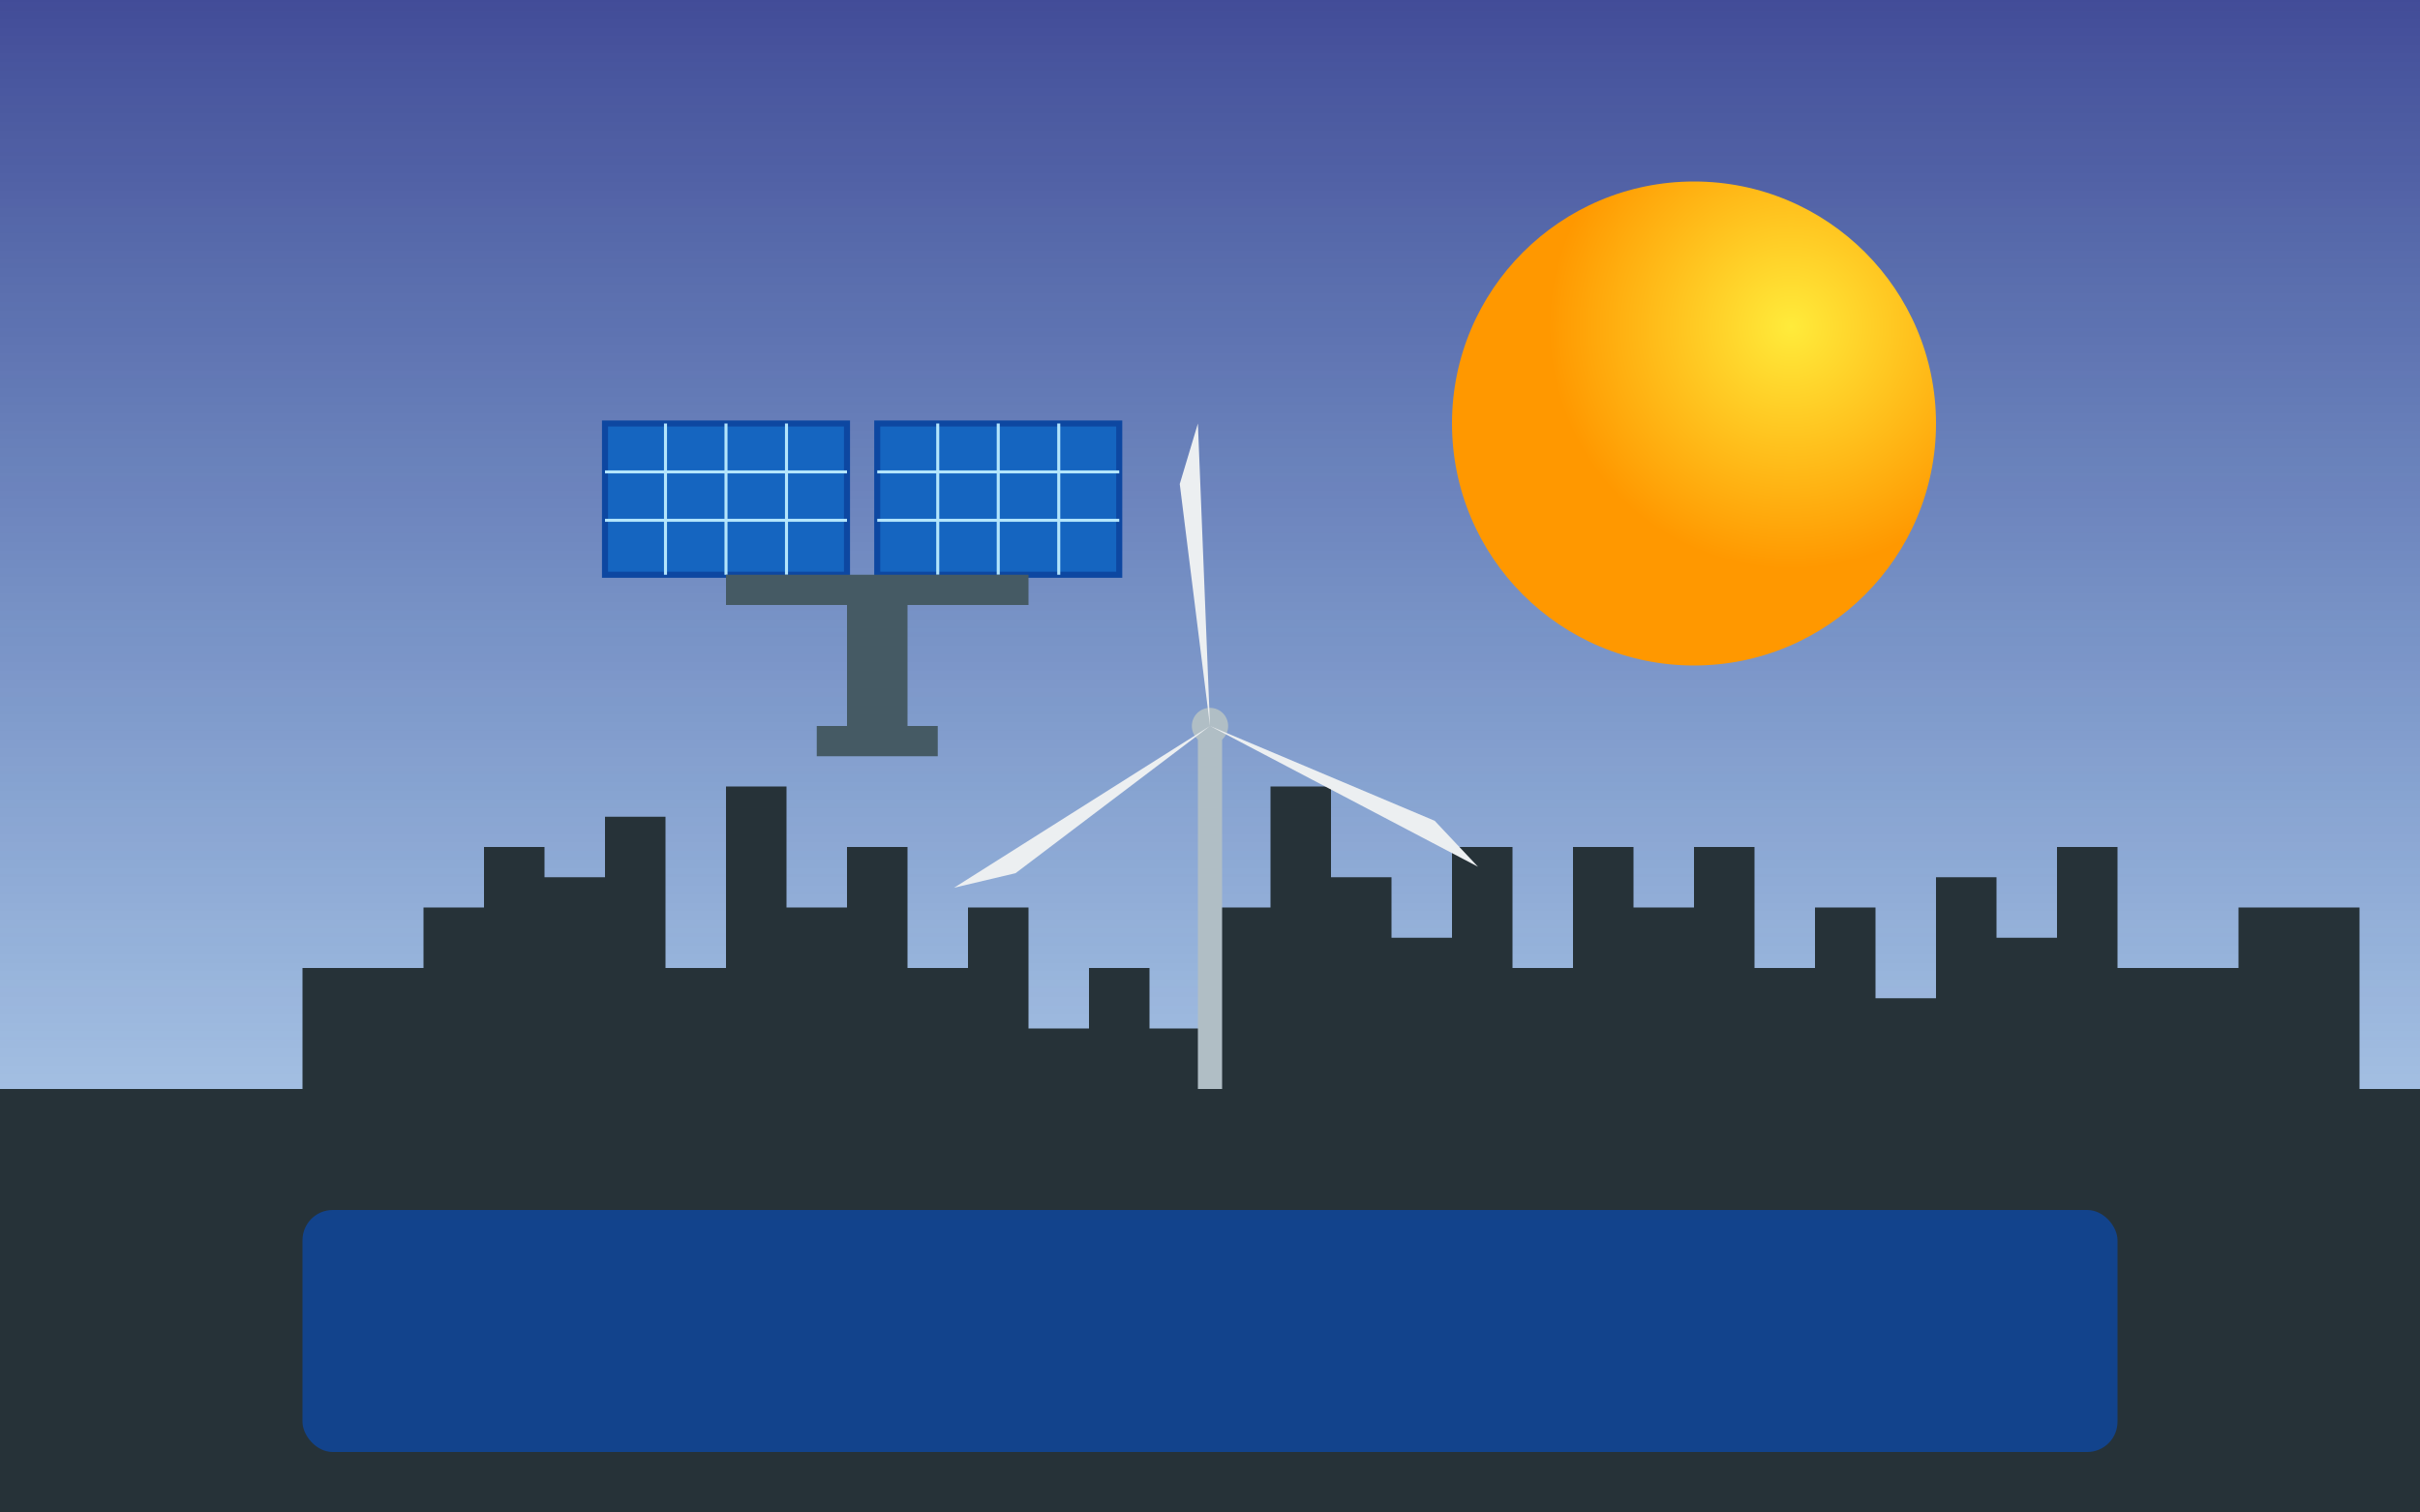 <?xml version="1.0" encoding="UTF-8"?>
<svg width="400" height="250" viewBox="0 0 400 250" xmlns="http://www.w3.org/2000/svg">
  <!-- Background -->
  <rect width="400" height="250" fill="#e3f2fd"/>
  
  <defs>
    <linearGradient id="sky-gradient" x1="0%" y1="0%" x2="0%" y2="100%">
      <stop offset="0%" stop-color="#1a237e" stop-opacity="0.8"/>
      <stop offset="100%" stop-color="#0d47a1" stop-opacity="0.3"/>
    </linearGradient>
    
    <radialGradient id="sun-gradient" cx="70%" cy="30%" r="50%" fx="70%" fy="30%">
      <stop offset="0%" stop-color="#ffeb3b" />
      <stop offset="100%" stop-color="#ff9800" />
    </radialGradient>
  </defs>
  
  <!-- Sky background -->
  <rect width="400" height="180" fill="url(#sky-gradient)"/>
  
  <!-- Sun -->
  <circle cx="280" cy="70" r="40" fill="url(#sun-gradient)"/>
  
  <!-- Future city silhouette -->
  <path d="M0,180 L50,180 L50,160 L70,160 L70,150 L80,150 L80,140 L90,140 L90,145 L100,145 L100,135 L110,135 L110,160 L120,160 L120,130 L130,130 L130,150 L140,150 L140,140 L150,140 L150,160 L160,160 L160,150 L170,150 L170,170 L180,170 L180,160 L190,160 L190,170 L200,170 L200,150 L210,150 L210,130 L220,130 L220,145 L230,145 L230,155 L240,155 L240,140 L250,140 L250,160 L260,160 L260,140 L270,140 L270,150 L280,150 L280,140 L290,140 L290,160 L300,160 L300,150 L310,150 L310,165 L320,165 L320,145 L330,145 L330,155 L340,155 L340,140 L350,140 L350,160 L370,160 L370,150 L390,150 L390,180 L400,180 L400,250 L0,250 Z" fill="#263238"/>
  
  <!-- Solar panel array -->
  <g transform="translate(100, 70)">
    <!-- Panel 1 -->
    <rect x="0" y="0" width="40" height="25" fill="#1565c0" stroke="#0d47a1" stroke-width="1"/>
    <line x1="10" y1="0" x2="10" y2="25" stroke="#b3e5fc" stroke-width="0.5"/>
    <line x1="20" y1="0" x2="20" y2="25" stroke="#b3e5fc" stroke-width="0.5"/>
    <line x1="30" y1="0" x2="30" y2="25" stroke="#b3e5fc" stroke-width="0.5"/>
    <line x1="0" y1="8" x2="40" y2="8" stroke="#b3e5fc" stroke-width="0.5"/>
    <line x1="0" y1="16" x2="40" y2="16" stroke="#b3e5fc" stroke-width="0.5"/>
    
    <!-- Panel 2 -->
    <rect x="45" y="0" width="40" height="25" fill="#1565c0" stroke="#0d47a1" stroke-width="1"/>
    <line x1="55" y1="0" x2="55" y2="25" stroke="#b3e5fc" stroke-width="0.5"/>
    <line x1="65" y1="0" x2="65" y2="25" stroke="#b3e5fc" stroke-width="0.5"/>
    <line x1="75" y1="0" x2="75" y2="25" stroke="#b3e5fc" stroke-width="0.5"/>
    <line x1="45" y1="8" x2="85" y2="8" stroke="#b3e5fc" stroke-width="0.5"/>
    <line x1="45" y1="16" x2="85" y2="16" stroke="#b3e5fc" stroke-width="0.5"/>
    
    <!-- Panel mount -->
    <rect x="20" y="25" width="50" height="5" fill="#455a64"/>
    <rect x="40" y="30" width="10" height="20" fill="#455a64"/>
    <rect x="35" y="50" width="20" height="5" fill="#455a64"/>
  </g>
  
  <!-- Futuristic wind turbine -->
  <g transform="translate(200, 120)">
    <line x1="0" y1="0" x2="0" y2="60" stroke="#b0bec5" stroke-width="4"/>
    <circle cx="0" cy="0" r="3" fill="#b0bec5"/>
    
    <!-- Turbine blades -->
    <g transform="rotate(30)">
      <path d="M0,0 L40,-5 L50,-2 L0,0 Z" fill="#eceff1"/>
    </g>
    <g transform="rotate(150)">
      <path d="M0,0 L40,-5 L50,-2 L0,0 Z" fill="#eceff1"/>
    </g>
    <g transform="rotate(270)">
      <path d="M0,0 L40,-5 L50,-2 L0,0 Z" fill="#eceff1"/>
    </g>
  </g>
  
  <!-- Title area -->
  <rect x="50" y="200" width="300" height="40" rx="5" ry="5" fill="#0d47a1" opacity="0.8"/>
  <!-- No text as per requirements -->
</svg>